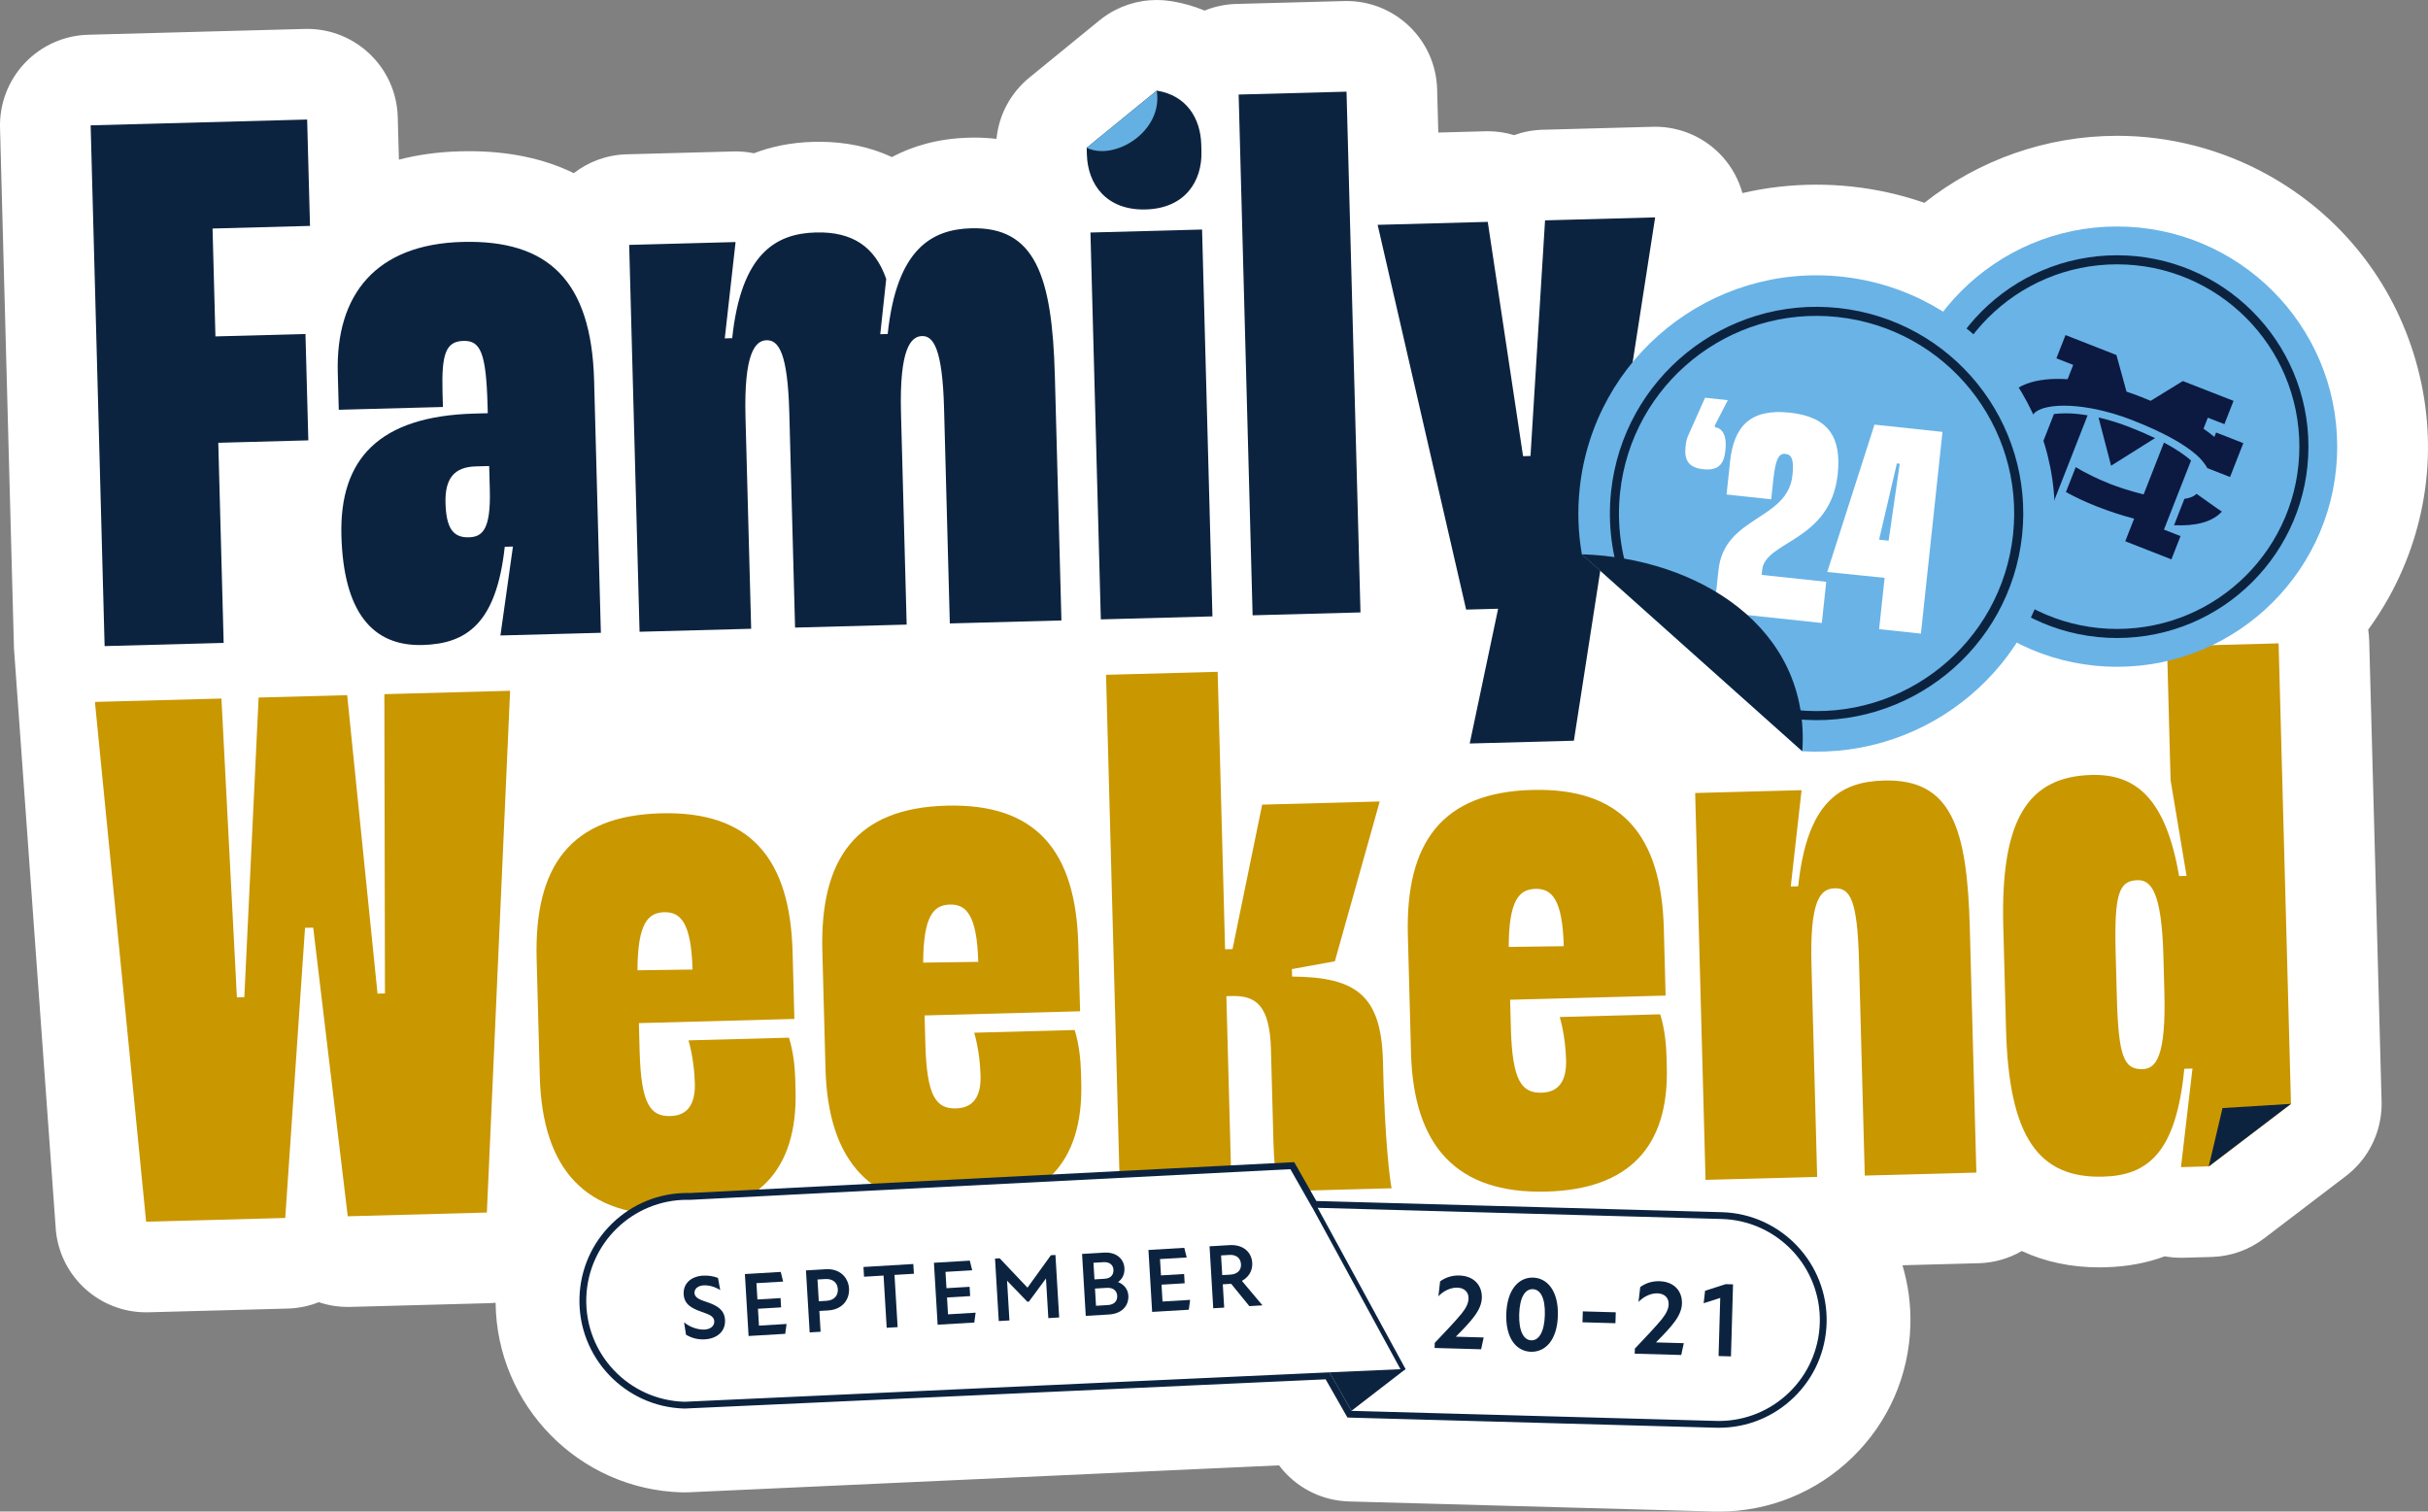 <?xml version="1.0" encoding="UTF-8"?>
<svg xmlns="http://www.w3.org/2000/svg" id="Layer_2" data-name="Layer 2" viewBox="0 0 1071.35 667.05">
  <rect x="0" y="0" width="1071.35" height="667.05" fill="#808080" stroke="none"/>
  <defs>
    <style>
      .cls-1 {
        fill: #c99700;
      }

      .cls-1, .cls-2, .cls-3, .cls-4, .cls-5, .cls-6 {
        stroke-width: 0px;
      }

      .cls-2 {
        fill: #0c1940;
      }

      .cls-3 {
        fill: #0c2340;
      }

      .cls-7 {
        fill: none;
        stroke-width: 4px;
      }

      .cls-7, .cls-8 {
        stroke: #0c2340;
        stroke-miterlimit: 10;
      }

      .cls-4 {
        fill: #69b3e7;
      }

      .cls-5 {
        fill: #64b0e2;
      }

      .cls-8 {
        stroke-width: 2px;
      }

      .cls-8, .cls-6 {
        fill: #fff;
      }
    </style>
  </defs>
  <g id="Layer_1-2" data-name="Layer 1">
    <g>
      <path class="cls-6" d="M1054.04,263.68c-2.75,4.95-5.79,9.67-9.08,14.18.25,1.63.41,3.29.45,4.98l5.46,203.25c.01.17,0,.35,0,.52.01.43.01.87,0,1.3-.01.32-.01.64-.03.96-.01.39-.04.77-.07,1.16-.04.6-.1,1.19-.17,1.78-.02.17-.04.34-.06.51-1.37,10.5-6.85,20.13-15.4,26.65l-36.14,27.55c-6.53,4.98-14.41,7.81-22.59,8.15-.22.01-.44.02-.66.02-.16,0-.33.02-.49.02l-11.83.32c-.36.01-.72.01-1.08.01-2.42,0-4.82-.22-7.17-.64-7.88,2.96-16.61,4.58-26.13,4.84-.94.02-1.86.04-2.78.04-12.49,0-24.01-2.48-34.16-7.21-5.73,3.32-12.24,5.2-18.97,5.38l-33.68.9c2.49,8.37,3.75,17.26,3.49,26.46-.61,22.17-9.71,42.89-25.61,58.33-15.88,15.42-36.8,23.91-58.91,23.91-.78,0-1.57,0-2.35-.03l-160.86-4.44c-.12-.01-.25-.02-.37-.02-.46-.02-.92-.05-1.38-.08-.26-.02-.52-.03-.78-.06-.48-.04-.97-.1-1.45-.16-.23-.03-.46-.06-.7-.09-.64-.09-1.29-.21-1.94-.33-.37-.08-.74-.16-1.11-.25-.39-.09-.78-.17-1.17-.27-.34-.09-.66-.19-.99-.28-.38-.11-.76-.21-1.13-.33-.32-.1-.63-.22-.95-.33-.38-.13-.75-.25-1.12-.39-.31-.12-.62-.25-.93-.38-.36-.15-.73-.3-1.1-.46-.3-.13-.6-.28-.9-.42-.36-.17-.71-.34-1.07-.52-.29-.15-.59-.31-.88-.47-.35-.19-.69-.37-1.03-.57-.29-.17-.58-.35-.87-.53-.33-.2-.65-.4-.97-.61-.29-.19-.57-.39-.86-.59-.31-.21-.62-.43-.93-.65-.28-.21-.55-.43-.83-.64-.3-.23-.59-.46-.88-.7l-.81-.69c-.28-.24-.56-.49-.83-.74-.26-.24-.52-.49-.78-.74-.26-.26-.53-.52-.79-.79-.24-.25-.49-.51-.73-.77-.26-.28-.51-.56-.76-.84-.23-.27-.46-.54-.68-.81-.25-.29-.49-.6-.72-.9-.14-.17-.28-.34-.41-.52l-260.54,11.89c-.61.03-1.21.04-1.82.04-.37,0-.74,0-1.11-.01-45.54-1.26-81.76-38.49-82.21-83.67-.92.08-1.85.15-2.79.18l-61.39,1.65c-.36,0-.73,0-1.09,0-4.44,0-8.74-.73-12.76-2.09-4.27,1.7-8.9,2.69-13.73,2.82l-61.39,1.64c-.36.01-.73.01-1.09.01-20.5,0-37.77-15.55-39.79-36.08,0,0-18.44-255.24-18.49-256.85L.01,56.38c-.28-10.6,3.66-20.88,10.96-28.58,7.29-7.7,17.35-12.19,27.96-12.47l95.53-2.56c.36-.01.73-.02,1.09-.02,21.59,0,39.38,17.21,39.96,38.93l.51,18.77c7.91-2.06,16.84-3.4,26.91-3.67,1.37-.04,2.71-.06,4.04-.06,17.62,0,33.06,3.27,46.21,9.69,6.48-5.01,14.55-8.09,23.37-8.32l46.95-1.26c.35-.01.71-.02,1.07-.02,2.73,0,5.44.28,8.08.83,7.35-2.83,16.04-4.77,26.21-5.04.86-.03,1.7-.04,2.53-.04,11.87,0,22.7,2.33,32.16,6.75,8.77-4.66,19.94-8.17,33.91-8.55.85-.03,1.68-.04,2.5-.04,3.33,0,6.57.2,9.73.57.02-.18.04-.35.06-.52.03-.25.06-.5.1-.74.06-.49.13-.98.21-1.46.04-.24.08-.49.13-.74.09-.48.19-.96.3-1.44.05-.23.1-.46.16-.68.12-.52.26-1.02.4-1.53.06-.18.1-.37.16-.55.19-.62.39-1.25.61-1.86.02-.05.04-.11.05-.16.5-1.37,1.07-2.71,1.71-4.01.06-.12.13-.24.19-.36.11-.23.23-.47.36-.7l.03-.06c.13-.26.27-.51.41-.76.09-.16.18-.31.27-.46.04-.08.09-.16.14-.24.05-.1.11-.2.16-.29.17-.29.35-.57.53-.85.1-.15.19-.3.29-.45.08-.13.16-.26.25-.39.22-.33.45-.65.68-.97.08-.12.16-.24.24-.36.07-.09.14-.19.21-.28.27-.37.56-.73.85-1.09.06-.08.12-.16.18-.23.01-.03.03-.05.05-.07.04-.05.08-.1.12-.15.38-.46.77-.91,1.17-1.36.03-.04.06-.07.09-.11.2-.22.41-.43.61-.65.06-.06.12-.13.19-.19.25-.27.51-.54.77-.8.03-.03.06-.05.09-.08.26-.26.53-.52.8-.77.02-.01.03-.03.05-.04.19-.18.39-.36.58-.54.12-.1.24-.2.36-.3.37-.32.74-.64,1.12-.95l.31-.26h.01l30.42-24.83c.45-.36.91-.72,1.38-1.07,6.98-5.21,15.39-7.94,23.91-7.94.75,0,1.5.03,2.25.07.09.01.17.01.26.01.1,0,.2.02.3.03.13.01.27.01.4.02.04,0,.08.01.12.01.17.02.33.04.5.05.96.09,1.91.2,2.87.36,5.09.84,9.91,2.24,14.43,4.11,4.4-1.78,9.12-2.79,13.95-2.92l47.6-1.27c.36,0,.73-.02,1.09-.02,21.59,0,39.38,17.21,39.96,38.93l.52,19.11,20.74-.56c.37-.01.73-.02,1.09-.02,4.03,0,7.93.6,11.62,1.73,3.94-1.44,8.17-2.26,12.57-2.38l48.58-1.31c.36,0,.72-.02,1.08-.02,11.48,0,22.42,4.93,30.02,13.57,4.03,4.58,6.9,9.96,8.5,15.7,10.61-2.45,21.53-3.71,32.58-3.71,5.17,0,10.4.28,15.56.83,11.18,1.19,21.94,3.64,32.14,7.18,23.84-18.83,53.7-29.57,85.1-29.57,23.16,0,46.15,5.97,66.49,17.26,32.03,17.79,55.21,46.98,65.28,82.2,10.07,35.22,5.83,72.26-11.96,104.29Z"></path>
      <polygon class="cls-6" points="479.5 65.21 479.51 65.21 479.5 65.22 479.5 65.21"></polygon>
      <path class="cls-6" d="M510.42,40.13l-30.91,25.08,30.89-25.21s.01.09.02.13Z"></path>
      <g>
        <path class="cls-1" d="M169.6,306.33l.26,132.06-3.28.09-13.39-131.71-39.07,1.05-6.31,132.24-3.28.09-6.82-131.89-55.82,1.49,22.58,229.37,61.39-1.64,8.73-128.04,3.61-.09,15.24,127.39,61.39-1.65,10.25-230.25-55.48,1.49Z"></path>
        <path class="cls-1" d="M351.04,481.17l-.13-4.92c-.31-11.49-2.8-18.33-2.8-18.33l-44.32,1.19s2.51,7.82,2.81,18.98c.25,9.2-3.23,14.22-10.78,14.42-8.87.24-12.95-5.24-13.58-28.55l-.33-12.47,68.61-1.84-.79-29.55c-1.1-41.04-18.43-62.25-58.15-61.19-39.72,1.07-55.89,23.18-54.79,64.22l1.39,51.87c1.11,41.04,20.07,62.21,59.79,61.15,36.12-.97,54.02-19.52,53.07-54.98ZM293.08,402.56c7.22-.19,11.95,4.61,12.5,25.29l-24.3.33c.1-20.7,4.58-25.42,11.8-25.62Z"></path>
        <path class="cls-1" d="M477.1,477.79l-.13-4.92c-.31-11.49-2.79-18.33-2.79-18.33l-44.32,1.19s2.51,7.82,2.81,18.98c.24,9.19-3.24,14.22-10.79,14.42-8.86.24-12.95-5.24-13.57-28.55l-.34-12.47,68.62-1.84-.8-29.55c-1.1-41.04-18.42-62.26-58.15-61.19-39.72,1.06-55.88,23.18-54.78,64.22l1.39,51.87c1.1,41.04,20.07,62.21,59.79,61.15,36.11-.97,54.01-19.52,53.06-54.98ZM419.14,399.18c7.23-.19,11.95,4.61,12.51,25.29l-24.3.33c.1-20.7,4.57-25.42,11.79-25.62Z"></path>
        <path class="cls-1" d="M610.53,479.47l-.3-11.16c-.77-28.89-11.51-37.15-40.1-37.36l-.09-3.29,18.97-3.46,19.79-70.51-51.87,1.39-13.08,63.76-3.28.08-3.28-122.45-49.25,1.32,6.17,229.81,49.24-1.32-2.32-86.67,2.29-.06c10.51-.29,16.86,3.81,17.39,23.51l1.11,41.37c.45,16.74,2.87,21.27,2.87,21.27l49.24-1.32s-2.27-11.11-3.5-44.91Z"></path>
        <path class="cls-1" d="M735.47,470.86l-.13-4.92c-.31-11.49-2.8-18.33-2.8-18.33l-44.32,1.19s2.51,7.82,2.81,18.98c.25,9.2-3.23,14.22-10.78,14.42-8.86.24-12.95-5.24-13.58-28.55l-.33-12.47,68.61-1.84-.79-29.55c-1.1-41.04-18.43-62.25-58.15-61.19-39.72,1.07-55.89,23.18-54.79,64.22l1.39,51.87c1.11,41.04,20.07,62.21,59.8,61.15,36.11-.97,54.01-19.52,53.06-54.98ZM677.51,392.25c7.22-.19,11.95,4.61,12.5,25.3l-24.3.32c.1-20.7,4.58-25.42,11.8-25.62Z"></path>
        <path class="cls-1" d="M869.17,409.45c-1.17-43.99-8-65.81-37.88-65.01-19.37.52-33.91,9.45-37.84,46.68l-3.28.08,4.77-42.5-46.95,1.25,4.58,170.72,49.25-1.32-2.5-93.24c-.77-28.56,3.69-33.94,10.25-34.11,6.9-.19,10,5.31,10.71,31.91l2.55,94.87,49.24-1.32-2.9-108.01Z"></path>
        <path class="cls-1" d="M1005.43,283.91l-49.24,1.32,1.58,59.1,7.05,42.19-3.28.09c-5.84-33.68-18.63-45.17-38.65-44.63-28.24.76-40.21,19.8-38.94,67.08l1.21,45.3c1.27,47.28,14.25,65.66,42.81,64.89,19.7-.53,32.24-10.39,35.85-47.61l3.61-.1-5.08,43.5,12.25-.33h.15l36.14-27.55-5.46-203.25ZM945.42,471.8c-8.21.22-10.65-5.3-11.37-31.89l-.51-19.04c-.71-26.59,1.44-32.23,9.65-32.45,5.9-.16,10.64,4.97,11.41,33.53l.42,15.76c.77,28.56-3.69,33.94-9.6,34.09Z"></path>
      </g>
      <g>
        <path class="cls-3" d="M134.79,147.39l-39.73,1.06-1.27-47.6,43-1.16-1.26-46.94-95.53,2.56,6.16,229.81,52.53-1.41-2.37-88.31,39.73-1.07-1.26-46.94Z"></path>
        <path class="cls-3" d="M265.13,279.25l-2.98-111.3c-1.19-44.32-20.4-62.2-58.15-61.19-38.08,1.02-55.89,23.18-54.96,57.66l.44,16.41,45.96-1.23-.18-6.57c-.44-16.74,1.38-22.38,9.25-22.59,7.56-.2,10,5.32,10.63,28.63l.09,3.28-5.91.16c-42.02,1.13-59.59,20-58.68,53.81.9,33.49,13.47,48.92,35.79,48.32,19.37-.52,32.6-9.41,36.29-43.35l3.61-.1-5.52,39.24,44.32-1.18ZM206.84,237.11c-6.89.19-9.96-4-10.26-15.16-.29-10.83,3.84-15.87,13.36-16.13l5.91-.16.28,10.51c.48,17.72-3.38,20.79-9.29,20.94Z"></path>
        <path class="cls-3" d="M465.45,165.79c-1.18-44-8.66-65.81-36.9-65.05-17.73.48-32.93,9.43-36.86,46.65l-3.28.09,2.63-24.38c-4.98-14.32-15.01-20.95-31.1-20.52-17.73.48-32.93,9.43-36.86,46.65l-3.28.09,4.77-42.51-46.95,1.26,4.58,170.72,49.25-1.32-2.5-93.24c-.77-28.56,4.34-33.95,9.27-34.09,5.25-.14,9.34,5.34,10.05,31.93l2.55,94.88,49.24-1.32-2.5-93.24c-.77-28.56,4.35-33.95,9.27-34.09,4.93-.13,9.02,5.35,9.73,31.94l2.54,94.88,49.25-1.32-2.9-108.01Z"></path>
        <path class="cls-3" d="M530.41,101.29l-49.25,1.32,4.58,170.72,49.25-1.32-4.58-170.72ZM530.14,66.81l-.08-2.96c-.31-11.67-6.5-21.69-19.49-23.84l-.15.12s-.01-.09-.02-.13l-30.89,25.21h-.01s.08,2.95.08,2.95c.36,13.13,8.55,24.74,25.95,24.27,17.4-.46,24.96-12.49,24.61-25.62Z"></path>
        <path class="cls-3" d="M594.15,40.45l-47.6,1.27,6.16,229.81,47.6-1.27-6.16-229.81Z"></path>
        <path class="cls-3" d="M681.75,97.24l-6.42,103.98-3.28.09-15.58-103.4-48.59,1.31,39.05,169.79,14.11-.38-12.53,59.47,45.96-1.23,35.86-230.94-48.58,1.31Z"></path>
      </g>
      <g>
        <g>
          <path class="cls-6" d="M758.44,628.55c-.43,0-.86,0-1.29-.02l-161.7-4.46-9.65-16.93-283.76,12.95h-.05c-12.3-.34-23.74-5.45-32.2-14.39-8.46-8.94-12.93-20.64-12.59-32.94.69-25.12,20.91-44.8,46.03-44.8.41,0,.82,0,1.24.02l265.76-13.58,9.72,17.06,179.75,4.96c25.4.7,45.49,21.93,44.78,47.33-.33,12.08-5.29,23.36-13.95,31.78-8.65,8.4-20.04,13.03-32.08,13.03,0,0,0,0,0,0Z"></path>
          <path class="cls-3" d="M569.37,515.94l9.68,17,180.6,4.99c24.61.68,44.01,21.18,43.33,45.79-.67,24.19-20.49,43.34-44.53,43.34-.42,0-.84,0-1.25-.02l-160.86-4.44-9.68-17-284.63,12.99c-24.61-.68-44.01-21.18-43.33-45.79h0c.67-24.19,20.49-43.34,44.53-43.34.42,0,.83,0,1.25.02l264.89-13.53M571.06,512.85l-1.84.09-264.78,13.53c-.41-.01-.81-.02-1.22-.02-12.43,0-24.19,4.78-33.12,13.45-8.95,8.69-14.06,20.34-14.41,32.81-.72,26.22,20.02,48.15,46.24,48.87h.11s.11,0,.11,0l282.79-12.9,8.78,15.4.84,1.47,1.69.05,160.86,4.44c.45.01.89.02,1.34.02,12.43,0,24.2-4.78,33.13-13.45,8.95-8.69,14.06-20.34,14.41-32.81.72-26.22-20.02-48.15-46.24-48.87l-178.91-4.94-8.85-15.53-.91-1.6h0Z"></path>
        </g>
        <polygon class="cls-3" points="596.32 622.59 620.26 604.12 586.64 605.6 596.32 622.59"></polygon>
        <line class="cls-8" x1="579.96" y1="532.42" x2="619.33" y2="604.65"></line>
        <g>
          <path class="cls-3" d="M302.7,589l-.85-5.48c2.55,2.23,6.38,3.37,9.07,3.21,2.69-.16,4.38-1.67,4.25-3.72-.14-2.33-2.64-3.03-5.57-4.11-4.57-1.58-7.67-3.38-7.93-7.72-.27-4.5,2.92-7.92,8.63-8.26,2.05-.12,4.62.25,6.52,1.02l.97,5.35c-2.51-1.55-5.14-2.2-7.39-2.06-2.65.16-4.05,1.7-3.95,3.38.14,2.37,2.93,3.09,5.9,4.13,3.83,1.35,7.29,3.12,7.56,7.7.31,5.15-3.62,8.29-8.81,8.6-2.94.18-5.76-.46-8.39-2.04Z"></path>
          <path class="cls-3" d="M328.7,562.23l15.8-.94,1.06,4.26-11.78.7.43,7.2,10.21-.61.24,4.1-10.21.61.44,7.44,12.18-.73-.59,4.35-16.17.96-1.63-27.34Z"></path>
          <path class="cls-3" d="M355.63,560.62l8.77-.52c6.23-.37,9.95,3.72,10.23,8.51.29,4.87-2.92,9.29-9.15,9.67l-3.94.24.55,9.17-4.83.29-1.63-27.34ZM364.71,574.04c3.42-.2,5.15-2.37,4.98-5.18-.16-2.73-2.13-4.63-5.55-4.43l-3.42.21.57,9.61,3.42-.21Z"></path>
          <path class="cls-3" d="M389.87,562.9l-8.61.51-.26-4.3,22-1.31.26,4.3-8.56.51,1.38,23.04-4.83.29-1.38-23.04Z"></path>
          <path class="cls-3" d="M412.12,557.25l15.8-.94,1.06,4.26-11.78.7.43,7.2,10.21-.61.24,4.1-10.21.61.44,7.44,12.18-.73-.59,4.35-16.17.96-1.63-27.34Z"></path>
          <path class="cls-3" d="M439.05,555.4l2.05-.12,12.23,12.91h.08s10.29-14.26,10.29-14.26l2.01-.12,1.65,27.58-4.79.29-1.04-17.49-7.54,10.21-.68.04-8.95-9.27,1.05,17.53-4.71.28-1.65-27.59Z"></path>
          <path class="cls-3" d="M477.46,553.35l9.69-.58c5.51-.33,8.76,2.83,9,6.81.16,2.61-.84,4.81-2.82,6.18,2.73,1.05,4.39,3.29,4.55,5.94.26,4.34-2.67,8.03-8.54,8.38l-10.25.61-1.63-27.34ZM487.47,564.3c2.69-.16,3.97-1.81,3.84-3.98-.12-2.01-1.58-3.5-4.4-3.33l-4.42.27.44,7.32,4.54-.27ZM488.81,575.92c3.02-.18,4.28-1.95,4.15-4.12-.12-2.05-1.59-3.66-4.61-3.48l-5.19.31.45,7.6,5.19-.31Z"></path>
          <path class="cls-3" d="M506.77,551.6l15.8-.94,1.06,4.26-11.78.7.43,7.2,10.21-.61.24,4.1-10.21.61.44,7.44,12.18-.73-.59,4.35-16.17.96-1.63-27.34Z"></path>
          <path class="cls-3" d="M533.71,549.99l8.73-.52c6.31-.38,9.84,3.25,10.11,7.83.21,3.58-1.68,6.39-4.57,7.94l9.08,10.8-5.79.35-8.01-9.85-3.7.22.61,10.29-4.83.29-1.63-27.34ZM542.85,562.48c3.05-.18,4.89-1.83,4.73-4.6-.17-2.89-2.27-4.26-5.17-4.09l-3.62.22.52,8.69,3.54-.21Z"></path>
        </g>
        <g>
          <path class="cls-3" d="M645.05,579.52c1.99-2.47,2.89-4.55,2.94-6.47.08-2.85-1.83-4.73-4.96-4.82-3.18-.09-6.46,1.73-8.34,3.83l.75-6.58c1.91-1.44,4.8-2.72,8.5-2.61,6.5.19,10.07,4.41,9.92,9.83-.16,5.56-4.69,10.3-11.48,17.17l12.29.35-1.13,5.21-20.52-.58.06-2.24c4.58-4.83,9.26-9.75,11.98-13.09Z"></path>
          <path class="cls-3" d="M664.64,579.93c.31-10.85,5.52-16.31,11.83-16.13s11.25,5.94,10.94,16.78-5.56,16.12-11.87,15.95-11.21-5.75-10.9-16.59ZM675.68,591.48c3.32.09,5.76-3.63,5.98-11.15.22-7.62-1.97-11.33-5.34-11.43-3.32-.1-5.76,3.48-5.98,11.1-.21,7.53,2.02,11.38,5.34,11.48Z"></path>
          <path class="cls-3" d="M698.41,578.7l14.54.41-.14,4.82-14.54-.41.14-4.82Z"></path>
          <path class="cls-3" d="M733.35,582.03c1.99-2.47,2.89-4.55,2.94-6.47.08-2.85-1.83-4.73-4.96-4.82-3.18-.09-6.46,1.73-8.34,3.83l.75-6.57c1.91-1.44,4.8-2.72,8.5-2.61,6.5.18,10.07,4.4,9.92,9.83-.16,5.56-4.69,10.3-11.48,17.17l12.29.35-1.13,5.21-20.52-.58.06-2.24c4.58-4.83,9.26-9.75,11.98-13.09Z"></path>
          <path class="cls-3" d="M759.06,572.75l-7.32,2.36.62-5.5,9.07-2.92,3.27.09-.91,31.79-5.47-.16.73-25.66Z"></path>
        </g>
      </g>
      <g>
        <g>
          <circle class="cls-4" cx="934.14" cy="197.1" r="97.15"></circle>
          <circle class="cls-7" cx="934.14" cy="197.1" r="82.45"></circle>
          <path class="cls-2" d="M968.67,200.29c.1.09.2.17.29.26.07.06.14.12.21.18,1.15,1.02,2.09,2,2.83,2.93,1.78,2.27,1.94,2.89,1.94,2.89l10.06,3.95,5.86-14.94-12-4.7c-.21.53-.56,1.38-.78,1.94-1.34-1.12-2.94-2.34-4.79-3.61l1.91-4.88,7.31,2.87,4.03-10.28-22.37-8.74-14.18,8.72c-1.29-.54-2.62-1.08-3.99-1.62-2.24-.88-4.47-1.69-6.68-2.43l-4.45-16.15-22.47-8.81-4.02,10.26,7.42,2.91-2.47,6.31c-14.2-.92-25.02,2.64-28.51,11.53-3.27,8.34,1.89,18.75,12.93,28.2l-1.33,3.38-7.42-2.91-4.02,10.26,20.5,8.03,4.07-10.4s0,0,0,0l4.36-11.11s0,0,0,0l8.24-21.04c-3.39-.57-6.62-.88-9.56-.88-2.03,0-3.78.11-5.28.29l-4.86,12.39c-4.12-4.38-5.98-8.4-4.88-11.21.59-1.51,2.15-2.7,4.47-3.52.06-.02.13-.04.19-.07.07-.02.14-.05.21-.07.12-.04.24-.08.36-.11.01,0,.03,0,.04-.01,4.68-1.4,11.98-1.48,20.54.04h0c.87.15,1.76.32,2.66.51h0c5.02,1.06,10.4,2.63,15.89,4.78,13.85,5.43,22.66,10.52,27.73,14.89ZM925.98,184.23l5.54,21.29,19.39-12.19c-3.35-1.61-7.09-3.22-11.19-4.83-4.52-1.77-9.21-3.23-13.74-4.27ZM969.2,217.91c-1.17,1.22-3.04,1.92-5.34,2.23l-4.56,11.63c9.12.45,16.73-1.24,21.09-6-1.54-.91-9.68-6.88-11.19-7.86ZM955.71,231.49s0,0,0,0l4.37-11.15s0,0,0,0l6.72-17.13c-1.98-1.73-4.53-3.54-7.3-5.25-1.42-.88-2.98-1.76-4.66-2.65l-8.96,22.87c-5.86-1.43-11.32-3.26-14.51-4.51-5.69-2.23-10.9-4.8-15.47-7.52l-4.31,10.99c4.17,2.29,8.7,4.42,13.57,6.33,5.47,2.15,11.07,3.99,16.53,5.4l-3.92,9.99,20.36,7.98,4.02-10.26-7.31-2.87.88-2.23Z"></path>
        </g>
        <g>
          <path class="cls-4" d="M906.07,237.77c-6,56.09-55.08,97.13-110.82,93.74l-97.26-86.9c-1.64-9.42-2.01-19.21-.94-29.18,6.17-57.72,57.96-99.5,115.68-93.33,57.72,6.17,99.5,57.96,93.33,115.68Z"></path>
          <path class="cls-7" d="M717.93,257.66c-4.67-12.54-6.57-26.33-5.06-40.54,5.24-48.98,49.19-84.45,98.17-79.21,48.98,5.24,84.45,49.19,79.21,98.17-5.24,48.98-49.19,84.45-98.17,79.21"></path>
          <g>
            <path class="cls-6" d="M756.56,187.94l.44.69c3.05.33,4.99,3.88,4.39,9.47l-.11,1.02c-.61,5.72-3.11,8.67-9.73,7.96-6.49-.69-8.44-4.12-7.82-9.84l.11-1.02c.15-1.4.58-3.03,1.07-4l7.44-16.7,10.05,1.07-5.84,11.34Z"></path>
            <path class="cls-6" d="M763.35,203.85c1.7-15.9,9.08-23.6,26.38-21.75,17.17,1.83,22.88,10.94,21.15,27.21-3.17,29.63-31.95,29.38-33.31,42.1l-.24,2.29,28.49,3.04-1.94,18.19-47.56-5.08,1.96-18.31c2.56-23.91,30.5-21.82,32.63-41.79.73-6.87-.31-9.16-3.1-9.46-2.8-.3-4.34,2.11-5.31,11.14l-.95,8.9-19.71-2.11,1.54-14.37Z"></path>
            <path class="cls-6" d="M831.59,255l-25.32-2.58,20.84-65.04,30.01,3.21-9.52,89.02-18.44-1.97,2.42-22.64ZM833.34,238.6l4.92-33.95-1.27-.14-7.84,33.63,4.2.45Z"></path>
          </g>
          <path class="cls-3" d="M795.26,331.51c3.78-55.04-46.62-85.31-97.26-86.9l97.26,86.9Z"></path>
        </g>
      </g>
      <path class="cls-5" d="M479.51,65.21l30.89-25.21s.01.09.02.13c2.86,17.83-18.58,31.06-30.91,25.08Z"></path>
      <polygon class="cls-3" points="974.61 514.72 1010.88 487.12 980.68 488.99 974.61 514.72"></polygon>
    </g>
  </g>
</svg>
